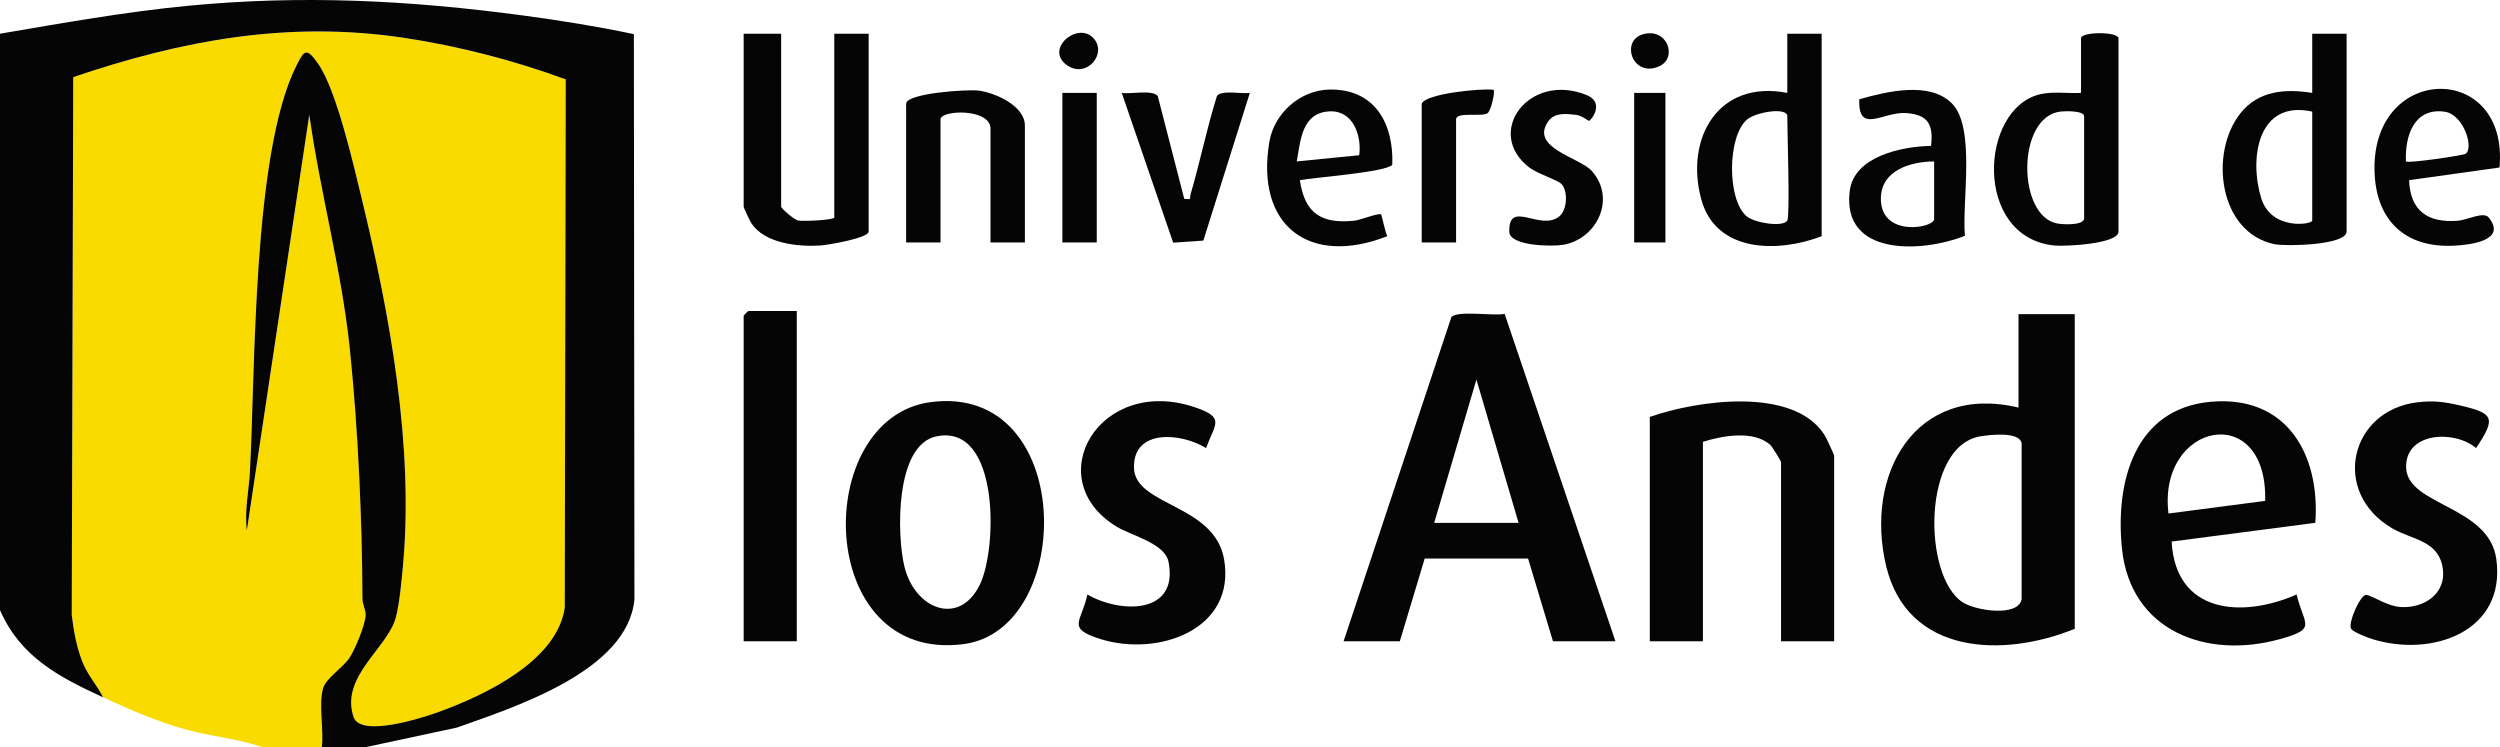 <?xml version="1.0" encoding="UTF-8"?><svg id="b" xmlns="http://www.w3.org/2000/svg" width="650" height="194.265" viewBox="0 0 650 194.265"><defs><style>.d{fill:#050505;}.e{fill:#fadb00;}</style></defs><g id="c"><path class="e" d="M26.809,181.304c-1.751-3.472-4.022-5.652-5.492-9.51-1.484-3.895-2.165-7.806-2.664-11.925l.389-139.813c28.415-9.637,55.898-14.712,85.913-10.232,14.185,2.117,28.739,5.897,42.126,10.815l-.249,137.367c-2.016,13.915-20.935,22.828-32.895,27.143-3.905,1.409-20.163,6.718-22,1.287-3.571-10.556,8.958-17.978,11.012-26.014.95-3.715,1.482-9.601,1.842-13.554,2.806-30.8-3.386-64.768-10.617-94.704-2.145-8.882-6.646-28.709-11.446-35.57-3.043-4.35-3.611-3.637-5.695.531-11.336,22.673-10.632,78.473-12.051,105.441-.259,4.929-1.453,10.194-.808,15.397l16.243-108.134c2.873,20.533,8.441,40.507,10.563,61.161,2.119,20.635,3.177,44,3.261,64.786.005,1.332.824,2.712.819,4.072-.01,2.468-2.764,9.028-4.208,11.194-1.67,2.505-6.042,5.293-6.814,7.787-1.313,4.242.205,10.871-.362,15.435h-15.436c-6.543-2.254-13.424-2.773-20.119-4.646-7.333-2.052-14.425-5.136-21.314-8.314h0Z"/><path class="d" d="M0,8.765C16.267,6.003,32.697,3.045,49.154,1.478c29.67-2.826,57.352-1.392,86.808,2.542,9.645,1.288,19.338,2.85,28.846,4.857l.144,146.945c-1.698,18.633-31.096,27.997-46.166,33.352l-23.735,5.091h-11.374c.567-4.564-.951-11.192.362-15.435.772-2.494,5.144-5.282,6.814-7.787,1.444-2.166,4.199-8.726,4.208-11.194.005-1.359-.814-2.739-.819-4.072-.084-20.785-1.142-44.151-3.261-64.786-2.121-20.654-7.69-40.628-10.563-61.161l-16.243,108.134c-.646-5.203.548-10.468.808-15.397,1.419-26.967.715-82.768,12.051-105.441,2.084-4.168,2.652-4.881,5.695-.531,4.8,6.861,9.301,26.688,11.446,35.57,7.231,29.936,13.423,63.904,10.617,94.704-.36,3.953-.893,9.839-1.842,13.554-2.054,8.036-14.583,15.458-11.012,26.014,1.837,5.431,18.095.122,22-1.287,11.961-4.316,30.88-13.229,32.895-27.143l.249-137.367c-13.387-4.918-27.94-8.698-42.126-10.815-30.015-4.48-57.499.595-85.913,10.232l-.389,139.813c.499,4.119,1.18,8.03,2.664,11.925,1.47,3.858,3.741,6.039,5.492,9.51-11.423-5.27-21.49-10.455-26.809-22.681V8.765Z"/><path class="d" d="M349.334,166.723l28.016-84.257c1.539-1.846,10.979-.246,13.855-.853l28.808,85.11h-16.248l-6.465-21.5h-26.876s-6.466,21.5-6.466,21.5h-14.623ZM372.894,135.942h21.935l-10.959-37.267-10.976,37.267Z"/><path class="d" d="M539.436,81.669v81.815c-18.599,7.601-43.501,6.835-49.037-16.314-5.673-23.723,7.472-47.611,34.414-41.199v-24.301h14.623ZM514.853,113.455c-15.036,2.525-15.002,36.233-4.623,43.103,3.382,2.239,14.525,3.942,15.396-.769v-40.504c-.473-3.143-8.164-2.268-10.773-1.83Z"/><path class="d" d="M476.881,166.723h-13.811v-46.578c0-.275-2.277-4-2.815-4.484-4.296-3.874-12.485-2.382-17.495-.781v51.843h-13.811v-58.323c12.1-4.269,37.183-7.987,45.365,4.585.463.711,2.567,5.182,2.567,5.541v48.198h0Z"/><path class="d" d="M241.899,104.561c37.752-5.09,37.88,59.058,8.658,62.904-38.829,5.111-39.653-58.725-8.658-62.904ZM243.503,113.444c-10.831,2.217-10.351,25.638-8.351,33.877,2.67,11.001,14.123,15.644,19.544,4.829,4.674-9.325,5.282-42.078-11.193-38.706h0Z"/><path class="d" d="M601.984,135.934l-37.361,4.872c1.004,18.671,18.215,20.029,32.486,13.765,2.013,8.138,5.388,8.863-4.232,11.57-19.109,5.376-38.916-2.04-41.155-23.413-1.793-17.113,3.079-36.523,23.15-38.274,19.7-1.719,28.406,13.713,27.111,31.48h0ZM588.947,130.23c.661-26.256-28.025-20.48-25.14,3.284l25.14-3.284Z"/><path class="d" d="M313.577,116.5c-6.367-3.969-19.105-5.155-18.735,5.246.35,9.821,20.967,9.323,23.424,23.701,3.125,18.287-17.177,25.402-32.138,20.709-9.042-2.836-4.911-4.401-3.404-11.586,8.584,4.981,23.799,5.225,21.092-8.489-.958-4.853-9.73-6.846-13.539-9.174-20.195-12.341-4.421-39.506,20.507-30.978,7.82,2.675,5.123,4.235,2.792,10.571h0Z"/><path class="d" d="M628.621,104.582c4.116-.481,6.94-.094,10.905.819,8.891,2.048,9.519,3.233,4.258,11.096-5.657-4.783-18.588-4.188-18.18,5.199.424,9.777,21.517,9.801,23.434,23.631,2.625,18.94-16.772,25.685-32.261,20.829-1.229-.385-4.93-1.791-5.489-2.667-.892-1.398,2.433-9.047,3.976-8.813,1.778.27,5.386,2.992,9.106,3.162,6.008.274,11.642-3.555,10.769-9.934-1.016-7.423-7.873-7.486-13.087-10.499-16.066-9.283-11.197-30.747,6.568-32.823h0Z"/><path class="d" d="M207.163,80.859v85.865h-13.811v-84.65c0-.086,1.132-1.215,1.219-1.215h12.592Z"/><path class="d" d="M203.101,8.765v44.957c0,.461,3.305,3.396,4.484,3.624,1.306.253,9.327-.155,9.327-.789V8.765h8.936v51.438c0,1.7-10.622,3.505-12.602,3.629-5.793.364-14.31-.525-17.826-5.691-.41-.602-2.068-4.099-2.068-4.419V8.765h9.749Z"/><path class="d" d="M541.061,24.155v-14.176c0-1.8,9.749-1.8,9.749,0v50.223c0,3.266-14.013,3.9-16.645,3.636-21.209-2.127-19.479-35.695-3.721-39.334,3.461-.799,7.121-.155,10.618-.349ZM541.874,56.962v-26.731c0-1.485-4.919-1.366-6.112-1.232-11.525,1.295-11.343,27.387-.75,29.129,1.477.243,6.343.514,6.862-1.165h0Z"/><path class="d" d="M473.632,8.765v52.653c-11.275,4.33-27.554,4.387-31.325-9.674-4.237-15.801,4.435-31.085,22.389-27.588v-15.391s8.936,0,8.936,0ZM464.695,57.367c.729-1.145,0-23.429,0-27.136,0-2.471-8.239-1.092-10.498.873-5.09,4.429-5.198,20.735-.114,25.1,2.089,1.794,9.5,2.911,10.612,1.164Z"/><path class="d" d="M610.116,8.765v51.438c0,3.554-15.756,3.9-18.732,3.287-14.592-3.006-17.008-23.816-8.868-34.046,4.689-5.893,11.666-6.417,18.663-5.288v-15.391h8.936ZM601.179,29.016c-14.251-3.145-16.432,12.293-13.255,22.532,2.634,8.488,13.255,6.807,13.255,5.82v-28.352h0Z"/><path class="d" d="M266.469,63.038h-8.936v-29.567c0-5.385-12.998-4.913-12.998-2.43v31.997h-8.936V26.991c0-2.782,16.05-3.817,18.883-3.434,4.315.583,11.989,3.945,11.989,9.105v30.377Z"/><path class="d" d="M507.476,26.862c6.283,6.265,2.563,25.846,3.412,34.442-11.1,4.42-32.078,5.465-29.962-11.656,1.113-9.005,13.519-11.575,21.142-11.72.644-5.544-.724-8.11-6.469-8.532-5.963-.438-12.551,5.712-12.186-3.585,7.007-1.975,18.212-4.782,24.063,1.052h0ZM502.878,41.976c-6.043.031-13.62,2.226-13.844,9.345-.333,10.558,13.844,8.001,13.844,5.641v-14.986h0Z"/><path class="d" d="M337.96,46.842c1.267,8.676,5.627,11.433,14.225,10.529,1.533-.161,6.349-2.105,6.885-1.618.218.198,1.078,4.692,1.638,5.655-20.274,7.935-34.345-2.69-30.678-24.503,1.261-7.504,8.021-13.48,15.653-13.621,11.775-.217,16.714,8.881,16.313,19.529-1.359,1.957-20.385,3.311-24.036,4.03h0ZM353.399,40.358c.681-5.12-1.603-11.693-7.704-11.402-7.257.346-7.506,7.488-8.545,13.014l16.248-1.613h0Z"/><path class="d" d="M649.876,43.553l-23.513,3.288c.314,8.037,4.866,11.13,12.627,10.557,2.506-.185,6.757-2.496,8.082-.845,4.797,5.978-4.73,7.095-8.897,7.32-13.113.707-20.648-6.842-20.81-19.86-.344-27.678,34.978-27.931,32.511-.46h0ZM625.549,41.979c.553.549,14.824-1.56,15.477-1.986,2.287-1.492-.484-10.236-5.382-10.944-7.977-1.154-10.398,6.285-10.096,12.93h0Z"/><path class="d" d="M307.906,51.7c2.106.224,1.293-.003,1.642-1.187,2.486-8.442,4.214-17.162,6.863-25.569,1.206-1.624,6.445-.466,8.548-.784l-12.091,38.397-7.842.537-13.369-38.934c2.327.366,7.932-.9,9.353.793l6.897,26.748h0Z"/><path class="d" d="M405.995,47.848c-1.041-1.078-6.231-2.665-8.32-4.255-11.882-9.039-.198-24.999,14.863-18.872,4.836,1.967,1.117,6.674.575,6.703-.182.01-1.844-1.384-3.295-1.553-2.635-.307-5.59-.662-7.225,1.62-5.003,6.983,8.113,9.402,11.28,12.962,6.428,7.226,1.299,17.707-7.459,19.199-2.848.485-13.884.353-13.994-3.393-.253-8.587,8.155.05,13.041-4.036,2.065-1.727,2.219-6.629.535-8.374h0Z"/><path class="d" d="M369.644,26.991c.804-2.639,15.637-4.1,18.687-3.642.453.451-.656,5.484-1.595,6.103-1.521,1.002-8.155-.476-8.155,1.589v31.997h-8.936V26.991Z"/><rect class="d" x="276.217" y="24.155" width="8.936" height="38.882"/><rect class="d" x="424.887" y="24.155" width="8.124" height="38.882"/><path class="d" d="M284.149,9.77c4.009,4.004-1.621,10.839-6.773,7.152-5.777-4.135,2.633-11.286,6.773-7.152Z"/><path class="d" d="M427.094,8.929c6.389-1.897,9.221,6.11,4.277,8.318-6.863,3.065-10.127-6.581-4.277-8.318h0Z"/></g></svg>